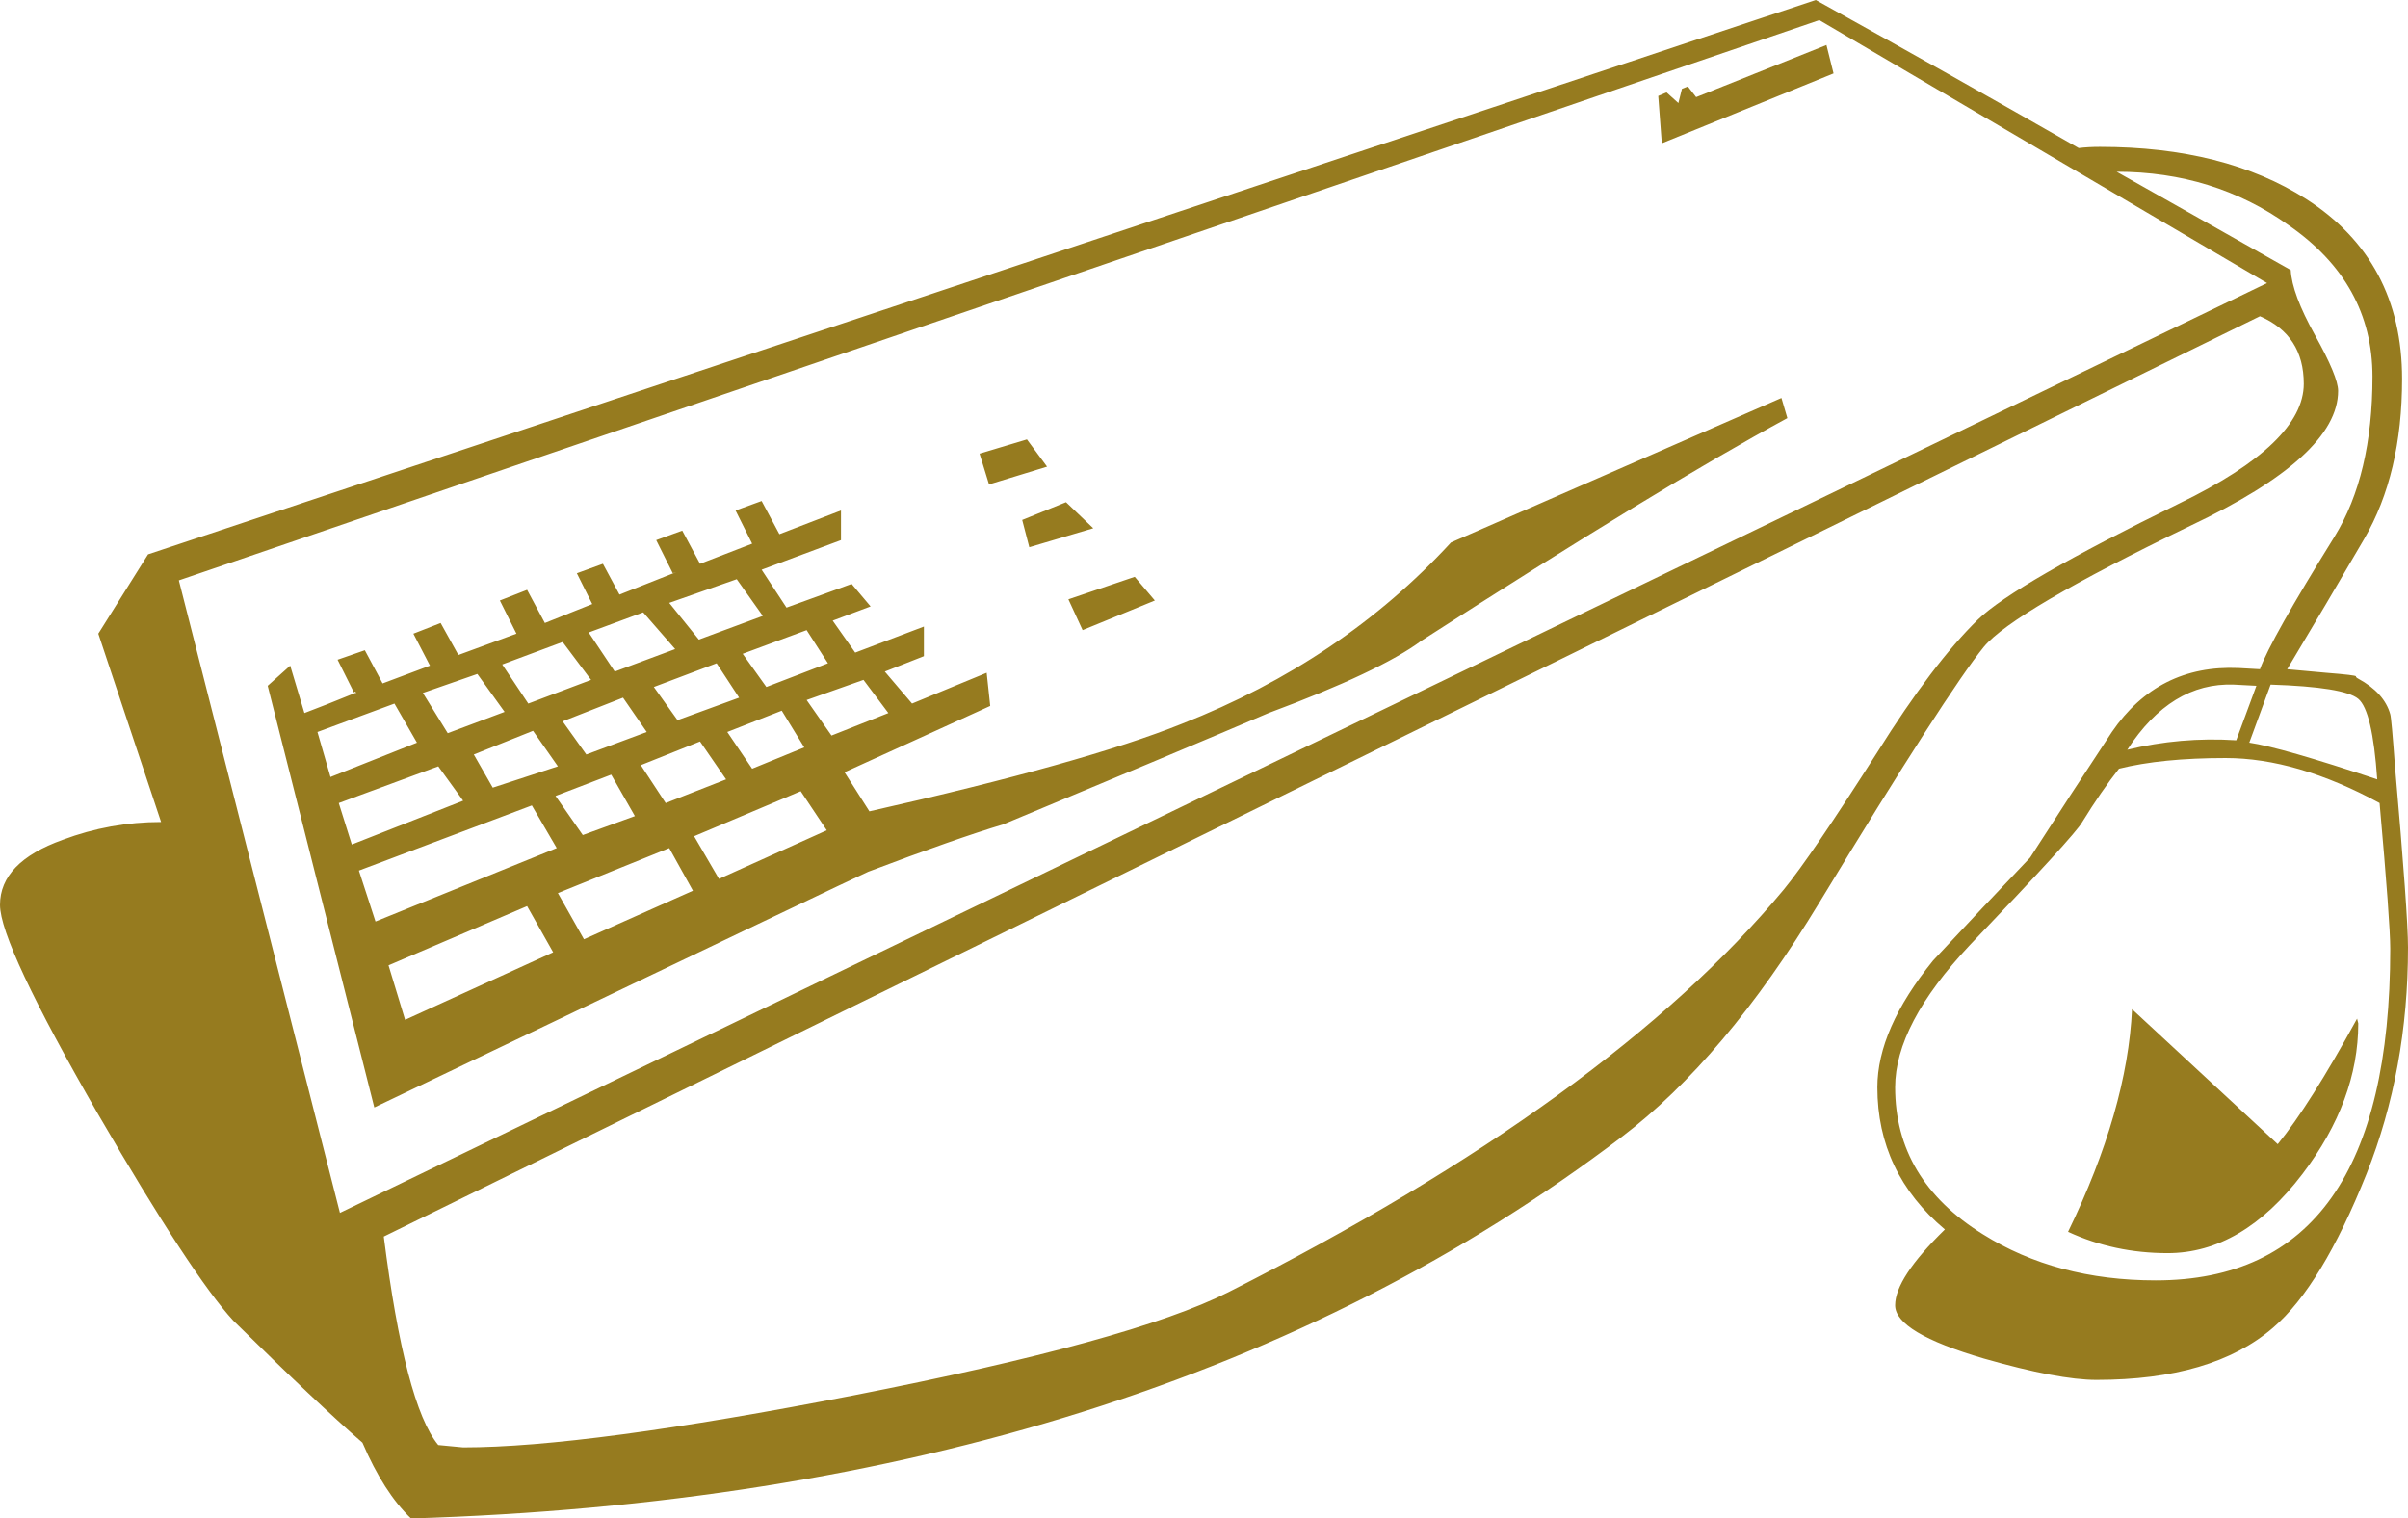 <svg version="1.1" viewBox=" 3 735 2033 1282" xmlns="http://www.w3.org/2000/svg">
<path fill="#967b1f" d="
M 2036 1535
c 0 68.667 -11.667 132.333 -35 191
c -25.333 63.333 -51.667 106.667 -79 130
c -34 29.333 -83.667 44 -149 44
c -21.333 0 -53 -6 -95 -18
c -50 -14.667 -75 -29.667 -75 -45
c 0 -15.333 14 -36.667 42 -64
c -38 -32 -57 -72 -57 -120
c 0 -32.667 15.667 -68.333 47 -107
c 27.333 -29.333 54.667 -58.333 82 -87
c 22.667 -35.333 45.667 -70.667 69 -106
c 26 -38 61.667 -56 107 -54
c 0 0 18 1 18 1
c 6 -16.667 27 -54 63 -112
c 21.333 -34.667 32 -79.667 32 -135
c 0 -52.667 -23.667 -95.333 -71 -128
c -42 -30 -90.333 -45 -145 -45
c 0 0 147 83 147 83
c 0.667 13.333 7.5 31.667 20.5 55
c 13 23.333 19.5 39 19.5 47
c 0 36.667 -41.667 74.667 -125 114
c -99.333 48 -157.333 82 -174 102
c -20.667 25.333 -67 97.333 -139 216
c -53.333 88 -109 154 -167 198
c -266 202 -606.667 309.333 -1022 322
c -15.333 -14.667 -29 -36 -41 -64
c -25.333 -22 -61.667 -56.333 -109 -103
c -23.333 -25.333 -61.333 -83.333 -114 -174
c -55.333 -96 -83 -155 -83 -177
c 0 -24 17.667 -42.333 53 -55
c 26.667 -10 54.333 -15 83 -15
c 0 0 -53 -159 -53 -159
c 0 0 42 -67 42 -67
c 0 0 1408 -468 1408 -468
c 79.333 44 153.333 85.667 222 125
c 5.333 -0.667 11.333 -1 18 -1
c 70 0 128 14.667 174 44
c 54 34.667 81 85.333 81 152
c 0 53.333 -10.667 98.333 -32 135
c -21.333 36.667 -43 73.333 -65 110
c 0 0 33 3 33 3
c 16.667 1.333 25 2.333 25 3
c 0 0.667 0.667 1.333 2 2
c 14.667 8 23.667 18 27 30
c 0.667 2 2 16.667 4 44
c 7.333 83.333 11 134.333 11 153
c 0 0 0 0 0 0
m -26 -142
c -2.667 -38.667 -8 -61.333 -16 -68
c -8 -6.667 -32.667 -10.667 -74 -12
c 0 0 -18 49 -18 49
c 18 2.667 54 13 108 31
c 0 0 0 0 0 0
m -102 -79
c 0 0 -19 -1 -19 -1
c -35.333 -1.333 -65.333 17 -90 55
c 30 -7.333 60.667 -10 92 -8
c 0 0 17 -46 17 -46
m 113 222
c 0 -14.667 -3 -55.667 -9 -123
c -46.667 -25.333 -90 -38 -130 -38
c -36 0 -66 3 -90 9
c -10 12.667 -20.333 27.667 -31 45
c -4 7.333 -35.667 42 -95 104
c -42 44.667 -63 84.667 -63 120
c 0 52 24.667 93.333 74 124
c 41.333 26 90 39 146 39
c 132 0 198 -93.333 198 -280
c 0 0 0 0 0 0
m -104 -562
c 0 0 -378 -222 -378 -222
c 0 0 -1385 473 -1385 473
c 0 0 136 534 136 534
c 0 0 1627 -785 1627 -785
m 31 85
c 0 -27.333 -12.333 -46.333 -37 -57
c 0 0 -1584 777 -1584 777
c 12 94.667 27.333 153.333 46 176
c 0 0 21 2 21 2
c 69.333 0 179.333 -14.667 330 -44
c 156.667 -30.667 262 -59.667 316 -87
c 214.667 -108.667 371 -222 469 -340
c 15.333 -18.667 41.667 -57.333 79 -116
c 31.333 -50 59.667 -87.333 85 -112
c 20.667 -20 77.333 -52.667 170 -98
c 70 -34 105 -67.667 105 -101
c 0 0 0 0 0 0
m -397 -262
c 0 0 -145 59 -145 59
c 0 0 -3 -40 -3 -40
c 0 0 7 -3 7 -3
c 0 0 10 9 10 9
c 0 0 3 -12 3 -12
c 0 0 5 -2 5 -2
c 0 0 7 9 7 9
c 0 0 110 -44 110 -44
c 0 0 6 24 6 24
m 443 802
c 0 43.333 -15.667 85.667 -47 127
c -34 44.667 -72 67 -114 67
c -30 0 -58 -6 -84 -18
c 33.333 -68.667 51.333 -131.333 54 -188
c 0 0 123 114 123 114
c 18 -22 40.333 -57.333 67 -106
c 0 0 1 4 1 4
m -1107 -470
c 0 0 -49 15 -49 15
c 0 0 -8 -26 -8 -26
c 0 0 40 -12 40 -12
c 0 0 17 23 17 23
m 39 52
c 0 0 -54 16 -54 16
c 0 0 -6 -23 -6 -23
c 0 0 37 -15 37 -15
c 0 0 23 22 23 22
m 52 61
c 0 0 -61 25 -61 25
c 0 0 -12 -26 -12 -26
c 0 0 56 -19 56 -19
c 0 0 17 20 17 20
m 534 -154
c -71.333 38.667 -174.333 101.333 -309 188
c -23.333 17.333 -66.333 37.667 -129 61
c -50 21.333 -124.667 52.667 -224 94
c -26.667 8 -64.667 21.333 -114 40
c -0.667 0 -139.667 66.333 -417 199
c 0 0 -90 -356 -90 -356
c 0 0 19 -17 19 -17
c 0 0 12 40 12 40
c 10.667 -4 25 -9.667 43 -17
c 0 0 1 0 1 0
c -1.333 -1.333 -2 -1.333 -2 0
c 0 0 -14 -28 -14 -28
c 0 0 23 -8 23 -8
c 0 0 15 28 15 28
c 0 0 40 -15 40 -15
c 0 0 -14 -27 -14 -27
c 0 0 23 -9 23 -9
c 0 0 15 27 15 27
c 0 0 49 -18 49 -18
c 0 0 -14 -28 -14 -28
c 0 0 23 -9 23 -9
c 0 0 15 28 15 28
c 0 0 40 -16 40 -16
c 0 0 -13 -26 -13 -26
c 0 0 22 -8 22 -8
c 0 0 14 26 14 26
c 0 0 48 -19 48 -19
c 0 0 -3 1 -3 1
c 0 0 -14 -28 -14 -28
c 0 0 22 -8 22 -8
c 0 0 15 28 15 28
c 0 0 44 -17 44 -17
c 0 0 -14 -28 -14 -28
c 0 0 22 -8 22 -8
c 0 0 15 28 15 28
c 0 0 52 -20 52 -20
c 0 0 0 25 0 25
c 0 0 -67 25 -67 25
c 0 0 21 32 21 32
c 0 0 55 -20 55 -20
c 0 0 16 19 16 19
c 0 0 -32 12 -32 12
c 0 0 19 27 19 27
c 0 0 58 -22 58 -22
c 0 0 0 25 0 25
c 0 0 -33 13 -33 13
c 0 0 23 27 23 27
c 0 0 63 -26 63 -26
c 0 0 3 28 3 28
c 0 0 -123 56 -123 56
c 0 0 21 33 21 33
c 121.333 -27.333 209.333 -52 264 -74
c 90 -35.333 165.667 -86.333 227 -153
c 0 0 279 -122 279 -122
c 0 0 5 17 5 17
m -759 249
c 0 0 -21 -28 -21 -28
c 0 0 -48 17 -48 17
c 0 0 21 30 21 30
c 0 0 48 -19 48 -19
m -51 -42
c 0 0 -18 -28 -18 -28
c 0 0 -54 20 -54 20
c 0 0 20 28 20 28
c 0 0 52 -20 52 -20
m -55 -40
c 0 0 -22 -31 -22 -31
c 0 0 -57 20 -57 20
c 0 0 25 31 25 31
c 0 0 54 -20 54 -20
m 35 111
c 0 0 -19 -31 -19 -31
c 0 0 -46 18 -46 18
c 0 0 21 31 21 31
c 0 0 44 -18 44 -18
m -55 -42
c 0 0 -19 -29 -19 -29
c 0 0 -53 20 -53 20
c 0 0 20 28 20 28
c 0 0 52 -19 52 -19
m -54 -41
c 0 0 -27 -31 -27 -31
c 0 0 -46 17 -46 17
c 0 0 22 33 22 33
c 0 0 51 -19 51 -19
m 128 153
c 0 0 -22 -33 -22 -33
c 0 0 -90 38 -90 38
c 0 0 21 36 21 36
c 0 0 91 -41 91 -41
m -85 -43
c 0 0 -22 -32 -22 -32
c 0 0 -50 20 -50 20
c 0 0 21 32 21 32
c 0 0 51 -20 51 -20
m -67 -40
c 0 0 -20 -29 -20 -29
c 0 0 -51 20 -51 20
c 0 0 20 28 20 28
c 0 0 51 -19 51 -19
m -47 -44
c 0 0 -24 -32 -24 -32
c 0 0 -51 19 -51 19
c 0 0 22 33 22 33
c 0 0 53 -20 53 -20
m 37 115
c 0 0 -20 -35 -20 -35
c 0 0 -47 18 -47 18
c 0 0 23 33 23 33
c 0 0 44 -16 44 -16
m -110 -88
c 0 0 -23 -32 -23 -32
c 0 0 -46 16 -46 16
c 0 0 21 34 21 34
c 0 0 48 -18 48 -18
m 45 46
c 0 0 -21 -30 -21 -30
c 0 0 -50 20 -50 20
c 0 0 16 28 16 28
c 0 0 55 -18 55 -18
m 114 105
c 0 0 -20 -36 -20 -36
c 0 0 -94 38 -94 38
c 0 0 22 39 22 39
c 0 0 92 -41 92 -41
m -233 -125
c 0 0 -19 -33 -19 -33
c 0 0 -65 24 -65 24
c 0 0 11 38 11 38
c 0 0 73 -29 73 -29
m 39 49
c 0 0 -21 -29 -21 -29
c 0 0 -84 31 -84 31
c 0 0 11 35 11 35
c 0 0 94 -37 94 -37
m 79 40
c 0 0 -21 -36 -21 -36
c 0 0 -146 55 -146 55
c 0 0 14 43 14 43
c 0 0 153 -62 153 -62
m -3 88
c 0 0 -22 -39 -22 -39
c 0 0 -117 50 -117 50
c 0 0 14 46 14 46
c 0 0 125 -57 125 -57" />
</svg>
